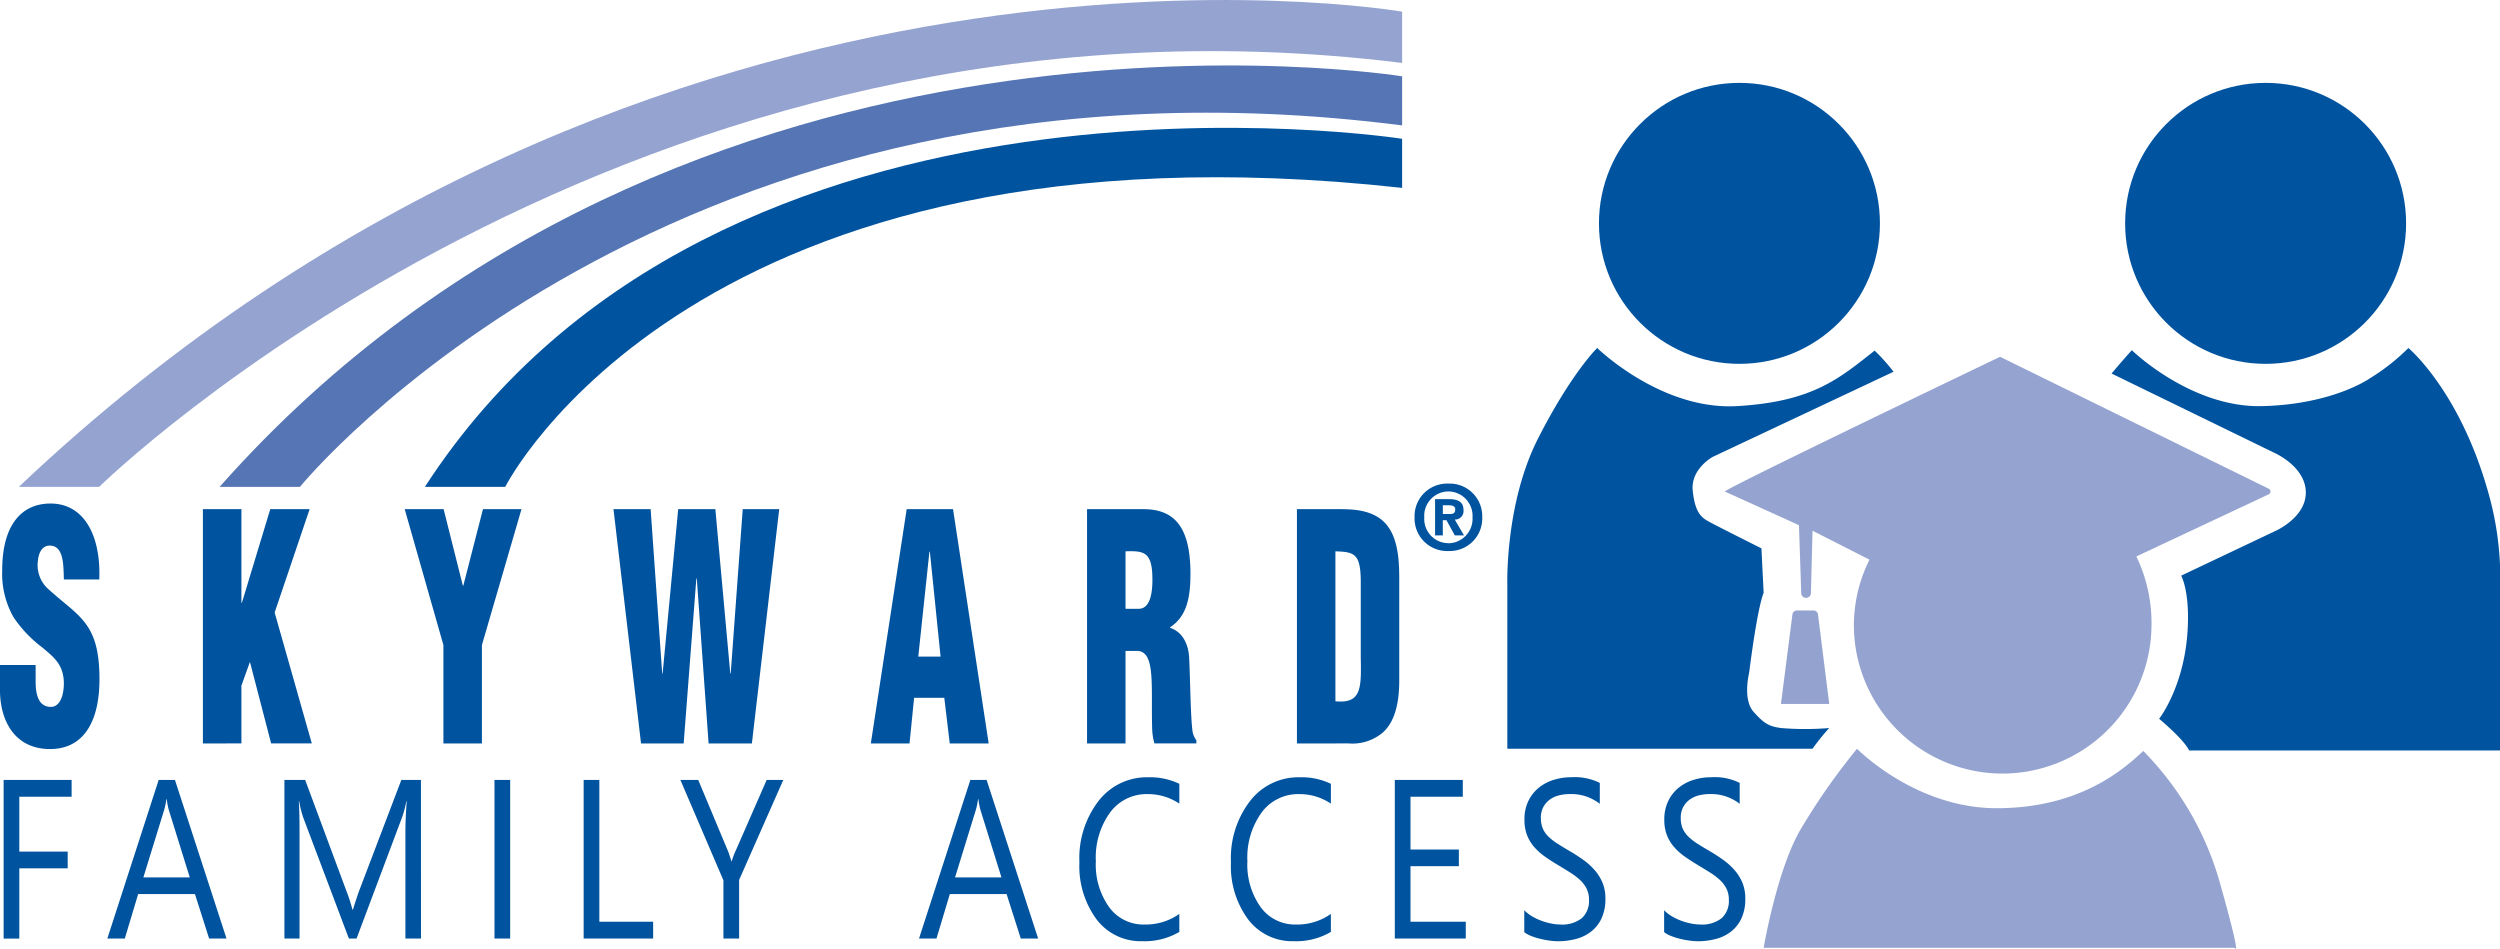 <svg height="140.426" width="370.001" xmlns="http://www.w3.org/2000/svg"><path d="M335.788 72.34l-39.78-19.533s-41.186 19.739-40.722 19.945 10.961 4.976 10.961 4.976l.337 10.069a.715.715 0 0 0 .715.691.714.714 0 0 0 .715-.7l.24-9.239 8.432 4.282a21.82 21.82 0 0 0-2.264 11.128 22.012 22.012 0 0 0 21.563 20.527 22.082 22.082 0 0 0 22.436-21.836 22.787 22.787 0 0 0-2.238-10.3l19.6-9.2a.451.451 0 0 0 .005-.81z" fill="#94a3d0"/><path d="M263.583 104.179h7.145l-1.666-13.248a.659.659 0 0 0-.654-.578h-2.473a.659.659 0 0 0-.654.574z" fill="#93a2cf"/><path d="M274.841 110.817s8.661 8.865 20.821 8.8 18.547-5.67 21.546-8.473a45.348 45.348 0 0 1 11.276 19.293c3.388 11.994 2.281 9.842 2.281 9.842h-69.741s1.891-11.144 5.279-17.207a95.743 95.743 0 0 1 8.538-12.255z" fill="#94a3d0"/><circle cx="257.438" cy="33.057" fill="#00539f" r="20.792"/><circle cx="335.312" cy="33.057" fill="#00539f" r="20.792"/><path d="M236.385 51.503s9.451 9.255 20.727 8.6 15.186-4.172 20.336-8.214a29.478 29.478 0 0 1 2.8 3.129l-26.723 12.58s-3.325 1.76-3 5.018 1.3 3.977 2.347 4.563 7.821 3.977 7.821 3.977l.326 6.582s-.847 1.63-2.151 11.863c0 0-.978 3.911.652 5.737s2.319 2.151 4.06 2.412a43.377 43.377 0 0 0 7.145 0 33.118 33.118 0 0 0-2.47 3.062h-45.169V86.634s-.391-12.057 4.563-21.77 8.736-13.361 8.736-13.361zM312.514 55.284s1.239-1.5 3-3.455c0 0 8.734 8.538 19.293 8.278s15.968-4.136 15.968-4.136a30.869 30.869 0 0 0 5.672-4.468s7.43 6.193 11.667 20.858a46.432 46.432 0 0 1 1.89 11.287v27.426h-46.016s-.42-1.285-4.433-4.692c0 0 3.563-4.548 4.172-12.515.478-6.257-.912-8.669-.912-8.669l13.882-6.583s4.694-2.019 4.563-5.865-4.824-5.813-4.824-5.813zM5.274 98.425v2.451c0 1.989.453 3.745 2.266 3.745 1.327 0 1.909-1.711 1.909-3.468 0-2.913-1.684-4.022-3.173-5.317a18.351 18.351 0 0 1-4.3-4.531 13.066 13.066 0 0 1-1.649-6.934c0-6.52 2.749-9.848 7.151-9.848 4.95 0 7.474 4.715 7.216 11.235H9.452c-.065-2.035 0-4.809-1.877-4.994-1.166-.14-1.845.786-1.974 2.311a4.759 4.759 0 0 0 1.714 4.254c2.136 1.942 3.98 3.143 5.307 4.9s2.1 4.068 2.1 8.275c0 6.658-2.591 10.356-7.313 10.356-5.209 0-7.411-4.16-7.411-8.737v-3.7zM30.03 110.03V75.355h5.7v13.871h.065l4.206-13.871h5.824l-5.177 15.3 5.5 19.372h-6.019L36.991 97.96l-1.262 3.515v8.552zM68.504 86.683h.065l2.912-11.328h5.7l-5.857 20.112v14.563h-5.7V95.467l-5.727-20.112h5.76zM108.08 99.674h.065l1.779-24.319h5.4l-4.045 34.675h-6.407l-1.747-24.412h-.066l-1.877 24.412h-6.309l-4.078-34.675h5.5l1.714 24.366.065-.094 2.3-24.272h5.5zM128.883 110.03l5.307-34.675h6.859l5.275 34.675h-5.76l-.808-6.751h-4.467l-.68 6.751zm8.737-28.387h-.065l-1.65 15.535h3.3zM166.578 110.03h-5.695V75.355h8.316c4.66 0 6.989 2.681 6.989 9.569 0 3.7-.615 6.335-3.009 7.907v.089c1.584.508 2.718 2.081 2.816 4.485.16 2.775.193 8.737.517 10.958a3.335 3.335 0 0 0 .55 1.2v.462h-6.212a10.012 10.012 0 0 1-.324-1.989c-.1-3.051.032-5.917-.13-8.045s-.615-3.513-1.942-3.653h-1.876zm0-19.927h1.941c1.651 0 2.039-2.172 2.039-4.3 0-4.115-1.2-4.3-3.98-4.207zM191.946 110.03V75.355h6.18c2.071 0 4.563.093 6.407 1.619 2.2 1.849 2.556 5.224 2.556 8.552v15.394c-.031 3.466-.775 6.009-2.427 7.489a6.945 6.945 0 0 1-5.048 1.619zm5.695-6.241c3.818.37 3.85-1.851 3.753-6.473V85.988c-.032-4.068-.97-4.3-3.753-4.392z" fill="#00539f"/><path d="M2.785 72.056h11.887S92.933-4.884 207.516 9.315v-7.59S97.225-17.431 2.785 72.056z" fill="#94a3d0"/><path d="M32.504 72.056h11.887S99.207 4.692 207.516 18.561v-7.265S101.519-5.874 32.504 72.056z" fill="#5575b4"/><path d="M62.884 72.056h11.887s28.067-55.806 132.745-44.248v-7.265S106.472 4.692 62.884 72.056z" fill="#00539f"/><g fill="#00539e"><path d="M213.54 79.242h-1.148v-5.373h2.006c1.387 0 2.2.4 2.2 1.624a1.256 1.256 0 0 1-1.293 1.4l1.372 2.35h-1.359l-1.241-2.258h-.542zm1.017-3.167c.514 0 .818-.107.818-.7 0-.555-.594-.594-1.028-.594h-.806v1.295zm-.185 5.477a4.829 4.829 0 0 1-5.017-4.991 4.828 4.828 0 0 1 5.017-4.989 4.826 4.826 0 0 1 5 4.989 4.826 4.826 0 0 1-5.003 4.991zm0-8.818a3.6 3.6 0 0 0-3.578 3.828 3.589 3.589 0 0 0 3.578 3.829v.013a3.628 3.628 0 0 0 3.563-3.842 3.616 3.616 0 0 0-3.566-3.829zM10.598 117.916h-7.74v8.121h7.16v2.472h-7.16v10.4H.536v-23.478h10.063zM25.892 115.428h-2.406l-7.6 23.477h2.584l1.977-6.582h8.405l2.1 6.582h2.571zm-4.673 14.424l3.083-10a10.267 10.267 0 0 0 .318-1.572h.055a11.153 11.153 0 0 0 .3 1.572l3.111 10zM62.307 138.906h-2.308v-15.751q0-1.866.193-4.567h-.055a16.582 16.582 0 0 1-.594 2.276l-6.773 18.042h-1.134l-6.759-17.911a15.912 15.912 0 0 1-.6-2.407h-.055q.111 1.409.11 4.6v15.718h-2.238v-23.477h3.069l6.081 16.372a23.476 23.476 0 0 1 .913 2.816h.083q.593-1.932.954-2.88l6.207-16.307h2.9zM73.183 115.427h2.322v23.478h-2.322zM96.665 138.906H86.381v-23.478h2.322v20.989h7.962zM115.929 115.428l-6.538 14.8v8.677h-2.323v-8.613l-6.372-14.865h2.641l4.438 10.609q.083.2.483 1.44h.041a9.559 9.559 0 0 1 .526-1.44l4.645-10.609zM146.02 115.428h-2.405l-7.6 23.477h2.584l1.977-6.582h8.4l2.1 6.582h2.571zm-4.673 14.424l3.083-10a10.09 10.09 0 0 0 .318-1.572h.055a11.125 11.125 0 0 0 .3 1.572l3.111 10zM174.543 137.923a10.125 10.125 0 0 1-5.474 1.375 8.191 8.191 0 0 1-6.773-3.224 13.278 13.278 0 0 1-2.543-8.465 13.854 13.854 0 0 1 2.861-9.1 9.008 9.008 0 0 1 7.258-3.471 10.046 10.046 0 0 1 4.671.967v2.931a8.338 8.338 0 0 0-4.7-1.408 6.711 6.711 0 0 0-5.537 2.7 11.376 11.376 0 0 0-2.121 7.221 10.831 10.831 0 0 0 1.984 6.835 6.281 6.281 0 0 0 5.2 2.547 8.616 8.616 0 0 0 5.169-1.572zM196.972 137.923a10.132 10.132 0 0 1-5.474 1.375 8.187 8.187 0 0 1-6.773-3.224 13.269 13.269 0 0 1-2.543-8.465 13.854 13.854 0 0 1 2.861-9.1 9.005 9.005 0 0 1 7.257-3.471 10.056 10.056 0 0 1 4.673.967v2.931a8.338 8.338 0 0 0-4.7-1.408 6.711 6.711 0 0 0-5.536 2.7 11.377 11.377 0 0 0-2.122 7.221 10.82 10.82 0 0 0 1.984 6.835 6.278 6.278 0 0 0 5.2 2.547 8.62 8.62 0 0 0 5.171-1.572zM216.936 138.906h-10.505v-23.478h10.063v2.489h-7.741v7.81h7.16v2.472h-7.16v8.219h8.183zM225.593 137.957v-3.242a5.342 5.342 0 0 0 1.126.884 8.454 8.454 0 0 0 1.382.663 9.558 9.558 0 0 0 1.458.417 6.875 6.875 0 0 0 1.356.148 4.7 4.7 0 0 0 3.2-.941 3.443 3.443 0 0 0 1.057-2.71 3.654 3.654 0 0 0-.354-1.654 4.535 4.535 0 0 0-.975-1.285 9.534 9.534 0 0 0-1.471-1.113q-.851-.533-1.831-1.122-1.039-.62-1.937-1.26a8.8 8.8 0 0 1-1.562-1.408 6 6 0 0 1-1.043-1.744 6.278 6.278 0 0 1-.379-2.284 6.169 6.169 0 0 1 .594-2.791 5.745 5.745 0 0 1 1.562-1.958 6.6 6.6 0 0 1 2.2-1.145 8.609 8.609 0 0 1 2.524-.378 8.354 8.354 0 0 1 4.271.835v3.095a6.87 6.87 0 0 0-4.506-1.44 6.344 6.344 0 0 0-1.521.188 3.938 3.938 0 0 0-1.354.613 3.314 3.314 0 0 0-.967 1.1 3.313 3.313 0 0 0-.373 1.637 3.91 3.91 0 0 0 .282 1.555 3.772 3.772 0 0 0 .837 1.2 8.282 8.282 0 0 0 1.348 1.048q.793.509 1.831 1.114 1.063.62 2.018 1.309a9.621 9.621 0 0 1 1.672 1.523 6.846 6.846 0 0 1 1.142 1.849 6.038 6.038 0 0 1 .42 2.326 6.818 6.818 0 0 1-.573 2.939 5.312 5.312 0 0 1-1.549 1.956 6.175 6.175 0 0 1-2.246 1.088 10.447 10.447 0 0 1-2.681.336 9.226 9.226 0 0 1-1.161-.089 13.442 13.442 0 0 1-1.409-.263 10.065 10.065 0 0 1-1.363-.425 3.992 3.992 0 0 1-1.025-.571zM246.292 137.957v-3.242a5.355 5.355 0 0 0 1.127.884 8.451 8.451 0 0 0 1.382.663 9.494 9.494 0 0 0 1.458.417 6.86 6.86 0 0 0 1.354.148 4.689 4.689 0 0 0 3.2-.941 3.437 3.437 0 0 0 1.058-2.71 3.654 3.654 0 0 0-.352-1.654 4.536 4.536 0 0 0-.975-1.285 9.544 9.544 0 0 0-1.473-1.113q-.849-.533-1.831-1.122-1.036-.62-1.935-1.26a8.8 8.8 0 0 1-1.562-1.408 5.957 5.957 0 0 1-1.043-1.744 6.243 6.243 0 0 1-.381-2.284 6.145 6.145 0 0 1 .6-2.791 5.744 5.744 0 0 1 1.562-1.958 6.588 6.588 0 0 1 2.2-1.145 8.6 8.6 0 0 1 2.522-.378 8.356 8.356 0 0 1 4.272.835v3.095a6.873 6.873 0 0 0-4.506-1.44 6.333 6.333 0 0 0-1.521.188 3.937 3.937 0 0 0-1.354.613 3.337 3.337 0 0 0-.968 1.1 3.332 3.332 0 0 0-.373 1.637 3.884 3.884 0 0 0 .284 1.555 3.723 3.723 0 0 0 .837 1.2 8.338 8.338 0 0 0 1.346 1.048q.8.509 1.833 1.114 1.063.62 2.018 1.309a9.62 9.62 0 0 1 1.672 1.523 6.841 6.841 0 0 1 1.14 1.849 6.038 6.038 0 0 1 .422 2.326 6.792 6.792 0 0 1-.574 2.939 5.292 5.292 0 0 1-1.547 1.956 6.191 6.191 0 0 1-2.246 1.088 10.465 10.465 0 0 1-2.681.336 9.227 9.227 0 0 1-1.161-.089 13.456 13.456 0 0 1-1.41-.263 9.993 9.993 0 0 1-1.362-.425 4 4 0 0 1-1.032-.571z"/></g></svg>